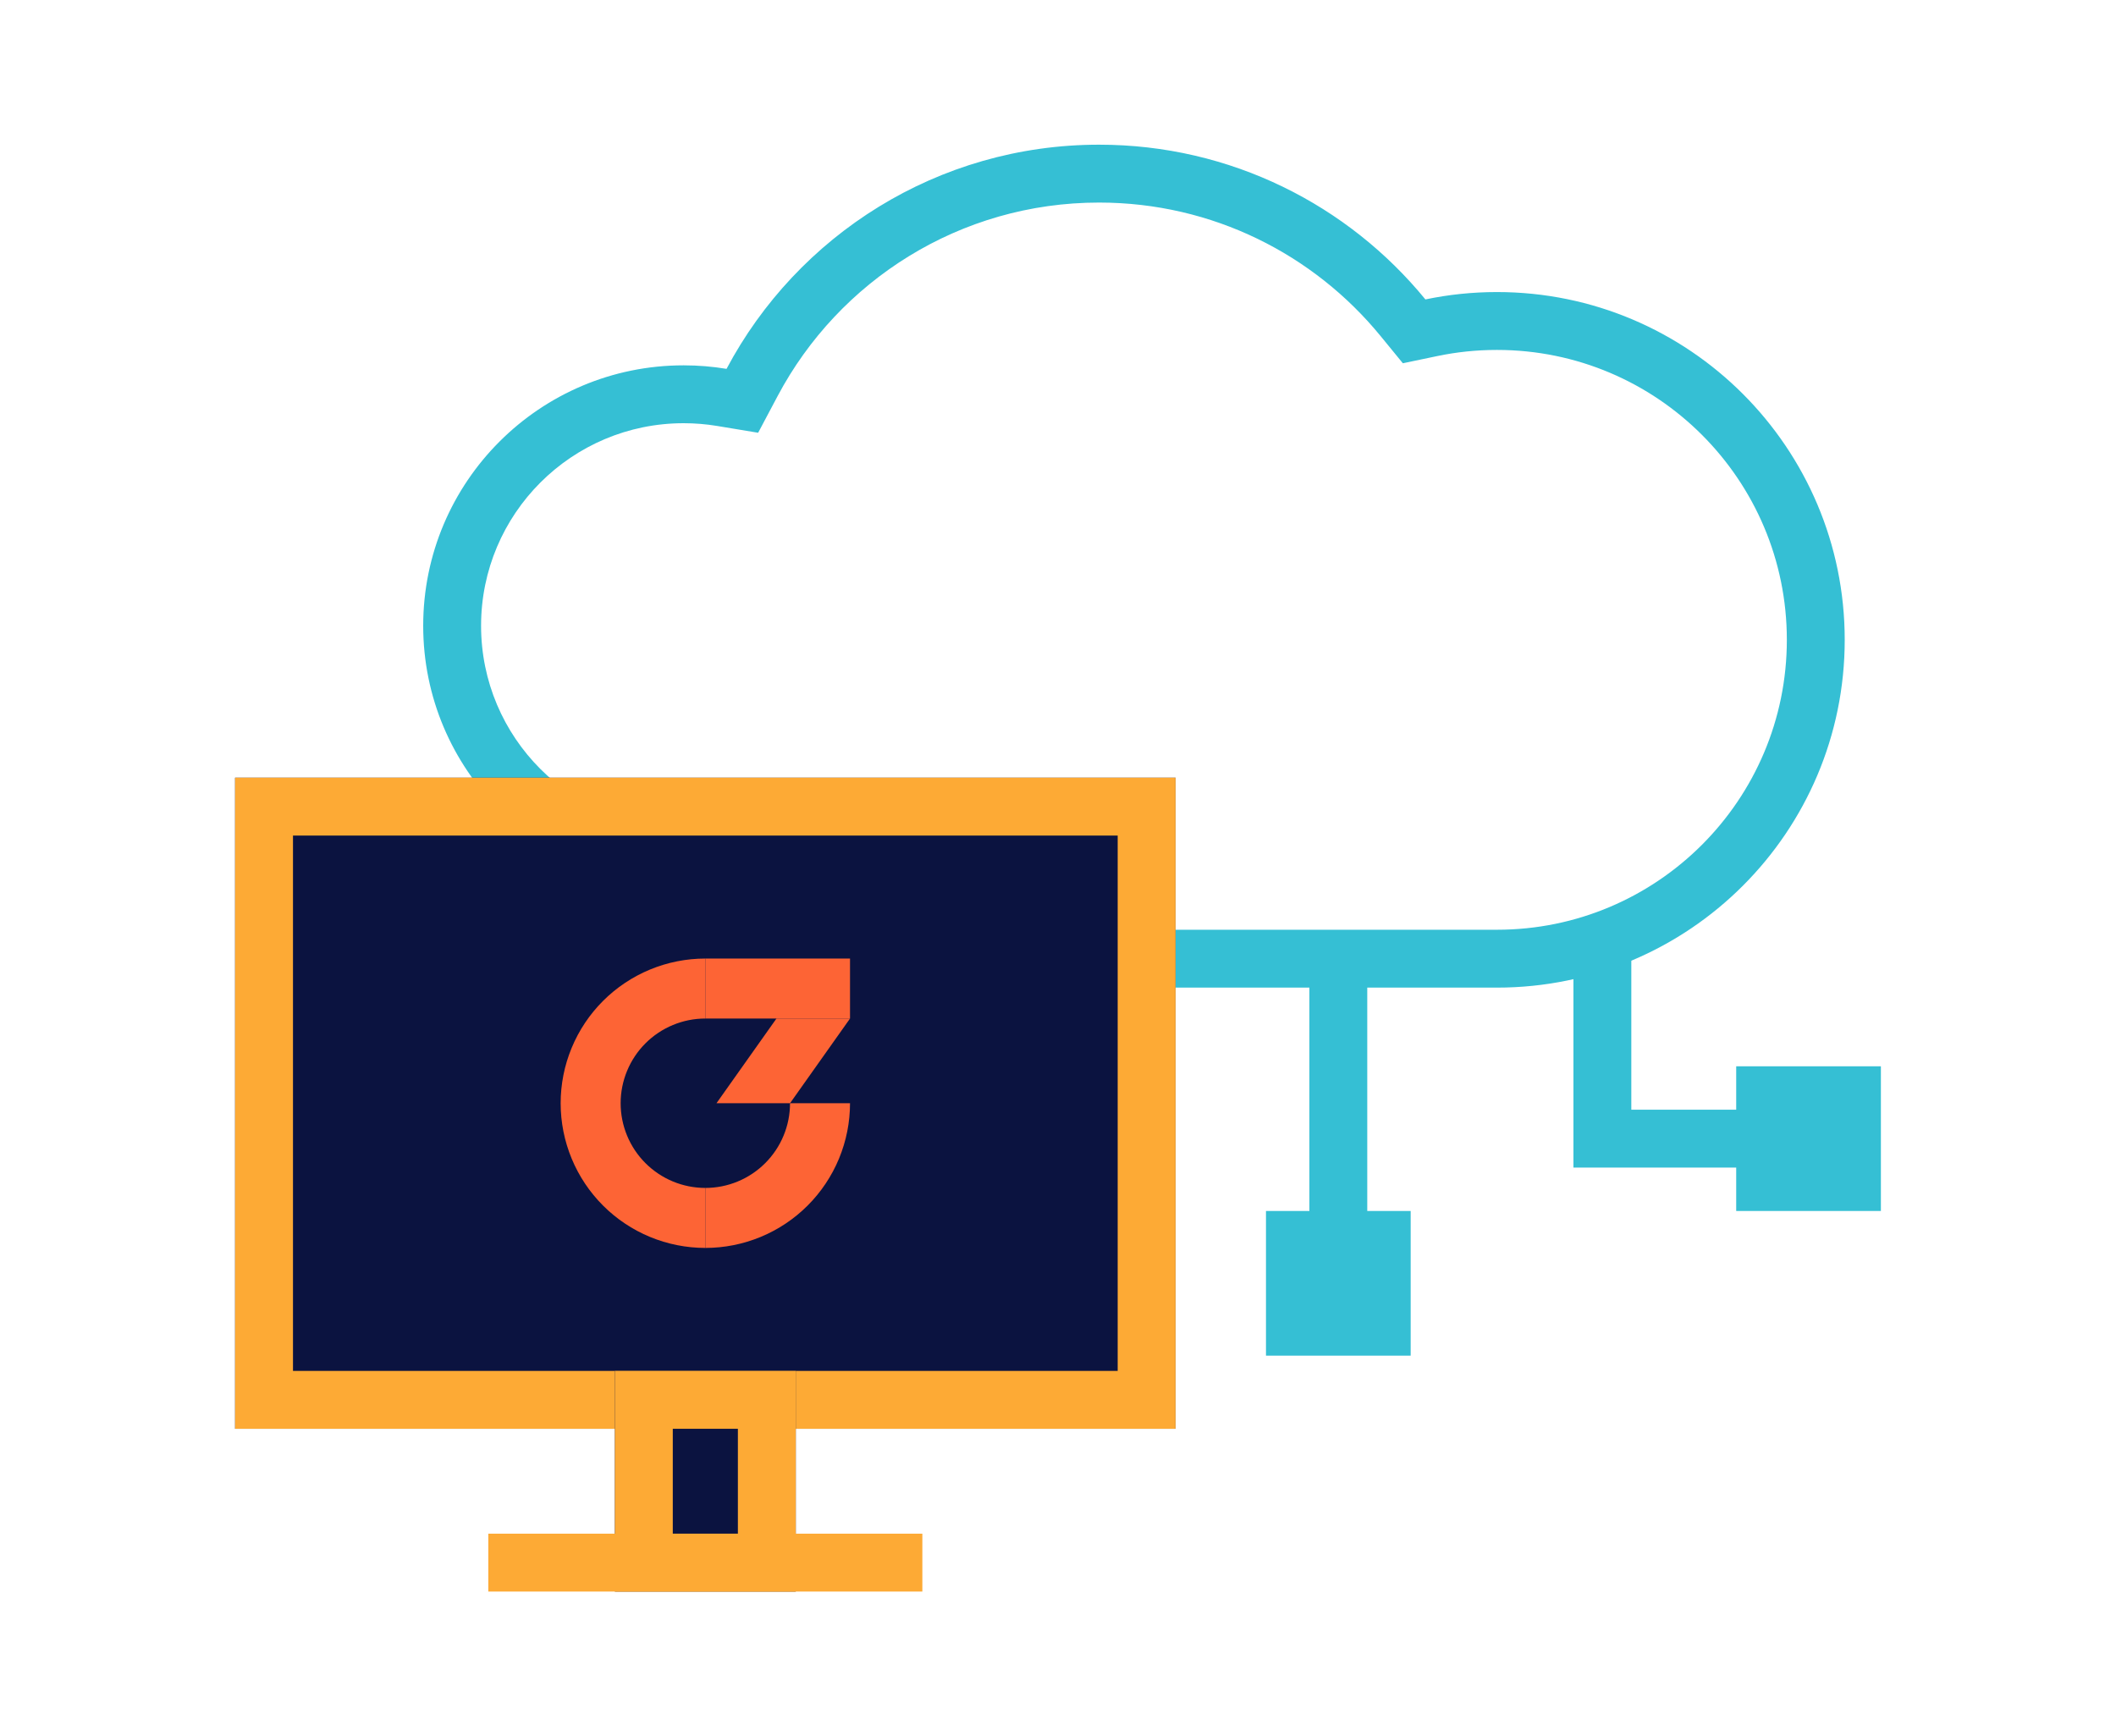 <?xml version="1.0" encoding="UTF-8"?> <svg xmlns="http://www.w3.org/2000/svg" width="585" height="480" viewBox="0 0 585 480" fill="none"><path fill-rule="evenodd" clip-rule="evenodd" d="M501 322.787H435V257.787H451V306.787H501V322.787Z" fill="#35BFD4"></path><path fill-rule="evenodd" clip-rule="evenodd" d="M378 268.787V355.287H362V268.787H378Z" fill="#35BFD4"></path><path d="M520 294.787H480V334.787H520V314.787V304.787V302.287V301.037V299.787V294.787Z" fill="#35BFD4"></path><path d="M257 311.287H297V351.287H257V331.287V321.287V318.787V317.537V316.287V311.287Z" fill="#35BFD4"></path><path d="M350 334.787H390V374.787H350V354.787V344.787V342.287V341.037V339.787V334.787Z" fill="#35BFD4"></path><path fill-rule="evenodd" clip-rule="evenodd" d="M209.6 119.639L198.246 117.757C195.248 117.26 192.161 117 189 117C158.072 117 133 142.072 133 173C133 203.928 158.072 229 189 229C213.348 229 232.622 236.756 249.366 243.493C249.931 243.721 250.493 243.947 251.053 244.172C268.457 251.163 283.809 257.037 303.852 257.037H413.852C458.116 257.037 494 221.153 494 176.889C494 132.624 458.116 96.741 413.852 96.741C408.179 96.741 402.66 97.328 397.347 98.439L387.84 100.427L381.689 92.91C363.23 70.353 335.223 56 303.852 56C265.361 56 231.896 77.63 214.996 109.473L209.6 119.639ZM394.072 82.778C372.704 56.666 340.224 40 303.852 40C259.208 40 220.428 65.108 200.863 101.973C197.004 101.333 193.041 101 189 101C149.235 101 117 133.235 117 173C117 212.764 149.235 245 189 245C210.21 245 226.965 251.735 244.053 258.602C261.831 265.748 279.967 273.037 303.852 273.037H413.852C466.953 273.037 510 229.99 510 176.889C510 123.788 466.953 80.741 413.852 80.741C407.072 80.741 400.455 81.442 394.072 82.778Z" fill="#35BFD4"></path><path d="M65 215H325V395H65V215Z" fill="#0B1340"></path><path fill-rule="evenodd" clip-rule="evenodd" d="M309 231H81V379H309V231ZM65 215V395H325V215H65Z" fill="#FDAA35"></path><path fill-rule="evenodd" clip-rule="evenodd" d="M235 305C235 310.253 233.965 315.454 231.955 320.307C229.945 325.16 226.999 329.57 223.284 333.284C219.57 336.999 215.16 339.945 210.307 341.955C205.454 343.965 200.253 345 195 345V328.415C198.075 328.415 201.12 327.809 203.96 326.632C206.801 325.456 209.382 323.731 211.557 321.557C213.731 319.382 215.456 316.801 216.632 313.96C217.809 311.12 218.415 308.075 218.415 305H235Z" fill="#FD6435"></path><path fill-rule="evenodd" clip-rule="evenodd" d="M179.693 268.045C184.546 266.035 189.747 265 195 265V281.585C191.925 281.585 188.88 282.191 186.04 283.368C183.199 284.544 180.618 286.269 178.443 288.443C176.269 290.618 174.544 293.199 173.368 296.04C172.191 298.88 171.585 301.925 171.585 305C171.585 308.075 172.191 311.12 173.368 313.96C174.544 316.801 176.269 319.382 178.443 321.557C180.618 323.731 183.199 325.456 186.04 326.632C188.88 327.809 191.925 328.415 195 328.415V345C189.747 345 184.546 343.965 179.693 341.955C174.84 339.945 170.43 336.999 166.716 333.284C163.001 329.57 160.055 325.16 158.045 320.307C156.035 315.454 155 310.253 155 305C155 299.747 156.035 294.546 158.045 289.693C160.055 284.84 163.001 280.43 166.716 276.716C170.43 273.001 174.84 270.055 179.693 268.045Z" fill="#FD6435"></path><path d="M195 265H235V281.585H195V265Z" fill="#FD6435"></path><path d="M214.664 281.585H235L218.415 305H198.079L214.664 281.585Z" fill="#FD6435"></path><path d="M170 379H220V440H170V379Z" fill="#0B1340"></path><path fill-rule="evenodd" clip-rule="evenodd" d="M204 395H186V424H204V395ZM170 379V440H220V379H170Z" fill="#FDAA35"></path><path fill-rule="evenodd" clip-rule="evenodd" d="M255 440H135V424H255V440Z" fill="#FDAA35"></path></svg> 